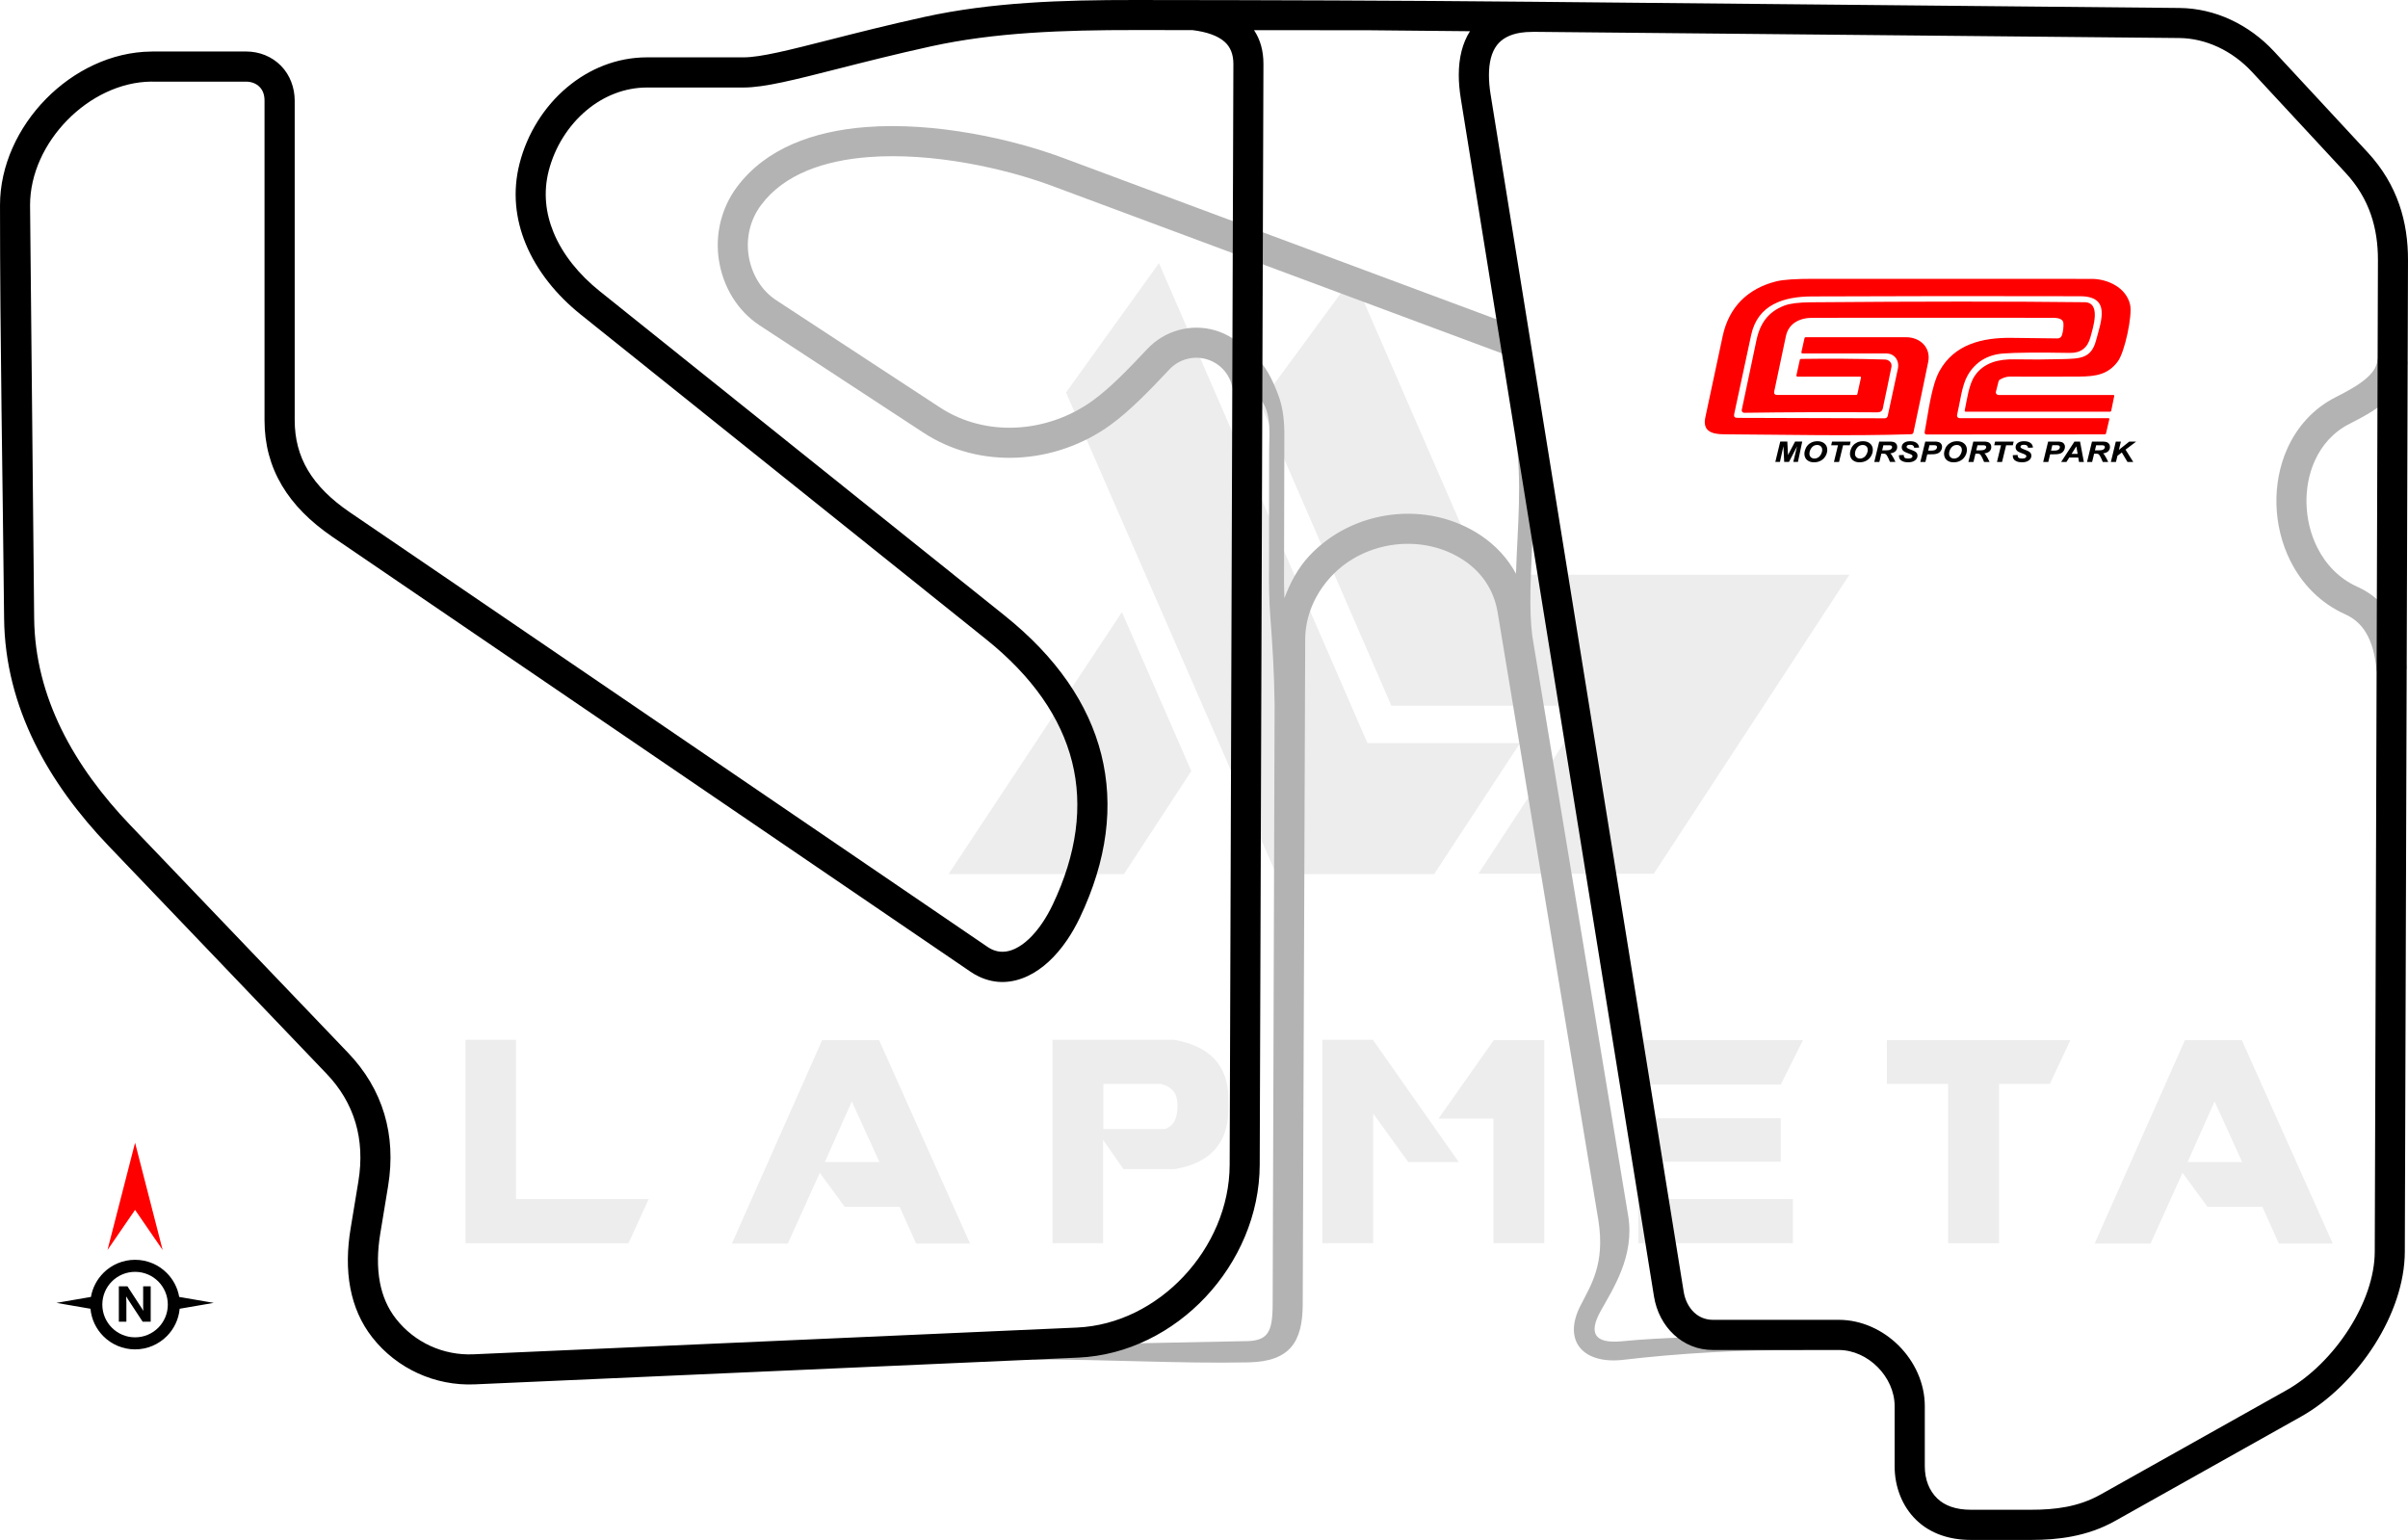 <?xml version="1.0" encoding="UTF-8"?>
<!DOCTYPE svg PUBLIC "-//W3C//DTD SVG 1.1//EN" "http://www.w3.org/Graphics/SVG/1.1/DTD/svg11.dtd">
<!-- Creator: CorelDRAW -->
<svg xmlns="http://www.w3.org/2000/svg" xml:space="preserve" width="225.23mm" height="144.049mm" version="1.1" style="shape-rendering:geometricPrecision; text-rendering:geometricPrecision; image-rendering:optimizeQuality; fill-rule:evenodd; clip-rule:evenodd"
viewBox="0 0 14119.67 9030.46"
 xmlns:xlink="http://www.w3.org/1999/xlink"
 xmlns:xodm="http://www.corel.com/coreldraw/odm/2003">
 <defs>
  <style type="text/css">
   <![CDATA[
    .fil5 {fill:black}
    .fil4 {fill:red}
    .fil2 {fill:black;fill-rule:nonzero}
    .fil1 {fill:#B3B3B3;fill-rule:nonzero}
    .fil3 {fill:red;fill-rule:nonzero}
    .fil0 {fill:black;fill-opacity:0.071}
   ]]>
  </style>
 </defs>
 <g id="Layer_x0020_1">
  <path class="fil0" d="M2729.33 7290.49l0 -1192.89 296.24 0 0 934.17 778.15 0 -118.5 258.72 -955.89 0zm3521.4 -4988.82l1232.39 2824.23 926.27 0 503.62 -768.27 -894.67 0 -1222.52 -2814.35 -545.1 758.39zm1682.69 -679.4l760.37 1747.86 2150.77 0 -1147.47 1753.79 -1027 0 0 -1.97 643.85 -983.55 -1155.37 0 -770.25 -1773.54 545.1 -742.6zm-947.99 2899.28l-395 604.35 -1026.99 0 0 -1.97 1015.14 -1534.57 406.85 932.19zm-1297.57 2770.91l-316 0 -96.77 -215.27 -321.93 0 -146.15 -199.47 -187.62 414.75 -327.85 0 529.29 -1192.89 333.77 0 533.25 1192.89zm-531.27 -477.95l-161.95 -355.5 -158 355.5 319.95 0zm1313.37 -193.54l359.45 0c51.35,-15.8 77.02,-63.2 75.05,-142.2 0,-65.18 -31.6,-106.65 -98.74,-122.45l-335.75 0 0 264.65zm118.5 237l-120.47 -173.8 0 606.32 -296.25 0 0 -1192.89 712.97 0c209.35,37.53 316,150.1 317.97,341.67l0 71.1c-1.97,193.54 -106.65,310.07 -314.02,345.62l-300.2 -0.01 0 1.98zm1965.12 -43.46l-296.25 0 -205.4 -284.39 -0.01 760.37 -298.22 0 0 -1192.89 296.24 0 503.63 716.92zm205.4 -714.94l296.25 0 0 1190.92 -298.22 0 0 -730.74 -321.93 0 323.9 -460.18zm1753.79 932.2l0 258.72 -906.52 0 0 -258.72 906.52 0zm-71.1 -473.99l0 254.77 -835.42 0 0 -254.78 835.42 0.01zm130.35 -458.2l-130.35 260.7 -835.42 0 0 -260.7 965.77 0zm849.24 256.75l-357.47 0 0 -256.75 1076.37 0 -120.47 256.75 -298.22 0 0 934.17 -298.23 0 0 -934.17 -1.97 0zm2257.42 936.15l-316 0 -96.77 -215.27 -321.92 0 -146.15 -199.47 -187.63 414.75 -327.84 0 529.29 -1192.89 333.77 0 533.25 1192.89zm-531.27 -477.95l-161.95 -355.5 -158 355.5 319.95 0z"/>
  <path class="fil1" d="M7226.78 2275.83c-7.17,-40.5 -25.31,-77.03 -51.36,-106.14 -26.17,-29.25 -60.51,-51.4 -99.93,-63 -39.31,-11.57 -80.04,-11.49 -117.88,-1.08 -37.91,10.42 -73.26,31.46 -101.68,61.77 -61.18,65.25 -119.05,125.61 -175.46,179.89 -57.83,55.66 -113.34,104.21 -167.91,143.86 -162.02,117.71 -355.65,184.07 -550.46,192.67 -190.54,8.41 -382.21,-38.37 -546.92,-146.25l-960.85 -629.35c-64.58,-42.3 -117.62,-98.17 -157.79,-162.38 -40.79,-65.2 -68.16,-139.45 -80.66,-217.01 -12.29,-76.18 -8.99,-153.38 8.96,-226.99 18.04,-73.99 50.53,-144.04 96.52,-205.59 169.93,-227.38 449.58,-327.08 755.73,-351.03 404.48,-31.65 860.03,70.5 1153.77,179.86l2685.36 999.91 -61.51 165.18 -2685.36 -999.91c-275.37,-102.52 -701.75,-198.33 -1079.13,-168.8 -259.07,20.27 -492.42,100.24 -627.18,280.54 -32.07,42.91 -54.55,91.05 -66.81,141.3 -12.47,51.12 -14.75,104.82 -6.19,157.88 8.68,53.81 27.83,105.6 56.47,151.37 26.73,42.72 61.89,79.82 104.58,107.78l960.85 629.35c132.86,87.02 287.99,124.73 442.56,117.91 160.39,-7.07 320.21,-62.01 454.39,-159.49 48.24,-35.05 97.62,-78.26 149.25,-127.96 53.07,-51.07 109.28,-109.73 169.23,-173.67 50.65,-54.03 114.62,-91.8 183.93,-110.85 68.9,-18.95 142.83,-19.16 213.95,1.77 71.24,20.98 133.62,61.34 181.48,114.84 47.98,53.64 81.28,120.15 94.21,193.23l-174.17 30.4z"/>
  <path class="fil1" d="M10583.04 7916.79c-400.6,0 -716.66,17.09 -1078.97,59.07 -227.5,19.9 -338.55,-116.64 -238.26,-316.18 60.4,-120.16 147.57,-244.02 106.44,-504.39l-591.09 -3567.42c-22.74,-132.31 -95.98,-233.28 -194.75,-299.95 -241.66,-163.17 -584.87,-119.12 -781.42,93.01 -91.09,98.31 -150.53,226.48 -151.69,365.29l-14.61 3907.04c-1.79,215.84 -74.61,331.04 -317.41,335.98 -409.4,8.36 -836.73,-18.41 -1260.69,-16.21l-0.35 -88.12c417.2,-2.16 814.28,-11.4 1229.5,-19.86 143.91,1.59 171.32,-46.59 172.71,-213.17l11.38 -3519.51 -0.01 0c-2.69,-197.77 -11.45,-331.75 -25.52,-520.96 -6.1,-82 -8.65,-178.59 -7.19,-289.68l0.64 -682.24c1.46,-111.97 16.68,-248.31 -76.13,-324.07l12.88 -203.27c52.3,42.69 102.79,159.95 124.6,226.69 20.72,63.36 28.93,137.64 27.8,223.1l-1.68 760.83c-0.88,66.8 -0.21,128.63 1.89,185.46 34.72,-91.94 78.63,-175.65 144.63,-246.87 255.39,-275.62 695.9,-331.69 1009.49,-119.96 83.95,56.68 154.62,131.36 204.01,223.11 8.39,-272.71 38.05,-543.8 -2.62,-796.05l87.77 -9.68c54.58,392.72 -29.52,858.27 10.41,1170.89l561.61 3395.91c41.51,241.51 -90.91,435.5 -162.57,566.34 -67.37,123.03 -36.9,187.92 120.92,174.1 265.78,-26.32 498.99,-21.23 764.78,-47.54 97.01,19.03 216.49,79.28 313.5,98.31z"/>
  <path class="fil1" d="M13935.72 3935.44c-8.25,-96.39 -29.46,-170.31 -62.39,-225.13 -30.1,-50.12 -71.2,-85.23 -122.13,-108.08 -146.71,-65.82 -254.19,-179.11 -321.21,-312.93 -50.92,-101.68 -78.34,-215.31 -81.61,-328.65 -3.28,-113.71 17.67,-227.73 63.47,-329.79 57.1,-127.26 152.38,-235.98 287.03,-303.42 79.65,-39.89 142.9,-77.05 185.77,-117.1 33.73,-31.51 53.54,-64.99 57.24,-104.72l175.54 15.9c-8.14,87.55 -47.02,156.86 -112.53,218.06 -56.36,52.66 -132.9,98.2 -227.23,145.43 -95.58,47.87 -163.61,125.94 -204.8,217.72 -34.87,77.7 -50.8,165.21 -48.26,253.07 2.55,88.24 23.7,176.31 62.95,254.7 49.64,99.11 128.51,182.68 235.51,230.69 83.99,37.68 151.82,95.68 201.61,178.57 46.96,78.18 76.66,177.25 87.26,301.15l-176.23 14.52z"/>
  <path class="fil2" d="M8986.49 186.96c-27.01,0 -50.87,1.71 -71.6,5.05 -63.28,10.2 -109.14,35.46 -138.16,73.89 -30.87,40.89 -46.08,99.84 -46.08,174.53 0,35.45 3.17,72.77 9.45,111.75l1132.53 7023.22c7.95,49.29 30.04,92.41 62.21,122.21 28.39,26.29 65.74,42.25 108.85,42.25l737.92 0c134.21,0 260.55,59.62 353.02,152.42 92.47,92.81 151.74,219.6 151.74,353.84l0 352.63c0,38.28 6.38,75.16 19.5,108.06 12,30.08 29.85,57.66 53.84,80.74 22.73,21.88 49.88,37.54 79.55,48.07 35.3,12.52 74.74,17.92 115.34,17.92l358.75 0c66.21,0 135.45,-3.88 203.88,-17.16 66.6,-12.92 133.77,-34.94 198.63,-71.34l1090.54 -611.96c139.64,-78.36 272.65,-210.58 369.41,-363.45 90.55,-143.05 148.48,-302.21 148.95,-449.36l18.65 -5814.22c0.29,-92.49 -11.8,-183.07 -41.8,-269.32 -29.58,-85.06 -77.01,-166.79 -147.75,-243.09l-548.31 -591.32c-57.36,-61.87 -125.63,-112.25 -200.45,-146.86 -71.3,-32.99 -148.27,-51.73 -227,-52.48l-3791.63 -36.34 0 0.34zm-15.47 -176.74l15.47 -0.18 0 0.33 3793 36.35c105.23,1.01 206.71,25.42 299.57,68.38 95.92,44.38 183.01,108.5 255.74,186.95l548.31 591.32c88.3,95.23 147.73,197.92 185.07,305.29 36.92,106.19 51.83,216.14 51.47,327.37l-18.65 5814.22c-0.59,182.48 -68.98,374.44 -175.9,543.34 -112.16,177.19 -267.78,331.26 -432.3,423.58l-1090.54 611.96c-82.71,46.42 -167.8,74.37 -251.85,90.68 -82.22,15.96 -162.05,20.63 -237.06,20.63l-358.75 0c-59.09,0 -118.35,-8.53 -174.08,-28.29 -52.38,-18.59 -101.12,-47.02 -143.13,-87.47 -42.47,-40.87 -74.07,-89.67 -95.31,-142.94 -21.95,-55.05 -32.62,-113.99 -32.62,-173.02l0 -352.63c0,-86.02 -39.02,-168.33 -99.91,-229.43 -60.61,-60.82 -142.27,-99.9 -227.93,-99.9l-737.92 0c-89.53,0 -167.98,-33.96 -228.41,-89.93 -61.1,-56.6 -102.59,-135.59 -116.82,-223.81l-1132.53 -7023.22c-8.12,-50.37 -12.21,-96.92 -12.21,-139.4 0,-101.51 21.68,-188.08 65.64,-257.33l-591.06 -5.67 -675.12 -0.58c36.79,55.28 55.41,121.55 55.15,198.78l-21.8 6455.77c-0.98,290.93 -123.45,568.41 -318.01,775.23 -193.08,205.24 -457.9,342.02 -746.5,354.81l-3538.15 156.79c-116.27,5.15 -230.39,-17.78 -333.49,-64.93 -103.18,-47.19 -195.11,-118.38 -266.93,-209.69 -68.21,-86.71 -108.82,-184.5 -128.78,-287.58 -21.99,-113.57 -18.38,-233.01 0.95,-350.31l45.69 -277.22c20.79,-126.16 13.93,-241.36 -16.85,-344.94 -31.97,-107.61 -89.95,-203.53 -169.68,-286.86l-1278.92 -1336.98c-174.74,-182.67 -325.72,-384.59 -433.91,-605.51 -109.54,-223.69 -175.33,-466.59 -177.93,-728.4 -8.01,-806.48 -24.02,-1616.84 -24.02,-2422.89 -0.01,-231.55 105.82,-455.85 268.87,-622.16 163.11,-166.38 385.01,-276.09 617.06,-278.39l6.92 -0.03 0.34 -0.34 550.49 0c38.02,0 75.68,7.23 110.7,21.45 34.44,13.99 66.27,34.89 93.35,62.48 26.66,27.16 46.53,59.19 59.92,93.98 13.68,35.59 20.35,73.02 20.35,110.08l0 1874.3c0,109.03 25.51,205.89 77.18,292.99 53.21,89.71 134.9,171.09 245.64,246.57l3739.43 2548.73c8.53,5.81 16.96,10.68 25.26,14.62 43.98,20.89 90.99,18.01 136.8,-3.76 55.22,-26.24 109.76,-78.3 158.52,-149.83 22.4,-32.86 43.3,-69.51 62.23,-109.39 140.55,-295.93 178.27,-577.14 113.14,-836.98 -65.09,-259.69 -233.56,-501.7 -505.46,-719.53l-2375.15 -1902.9c-141.55,-113.4 -257.03,-255.29 -322.68,-414.26 -60.53,-146.58 -78.6,-306.92 -36.18,-472.41 45.06,-175.76 144.64,-333.88 278.66,-446.28 129.81,-108.87 291.91,-175.63 468.67,-175.63l566.74 0c99.57,0 270.04,-43.4 506.44,-103.58 155.35,-39.55 338.45,-86.17 552.91,-133.29 196.53,-43.19 398.77,-68.21 606.09,-82.39 202.98,-13.88 413.37,-17.14 628.98,-16.96 773.12,0.66 1542.88,2.8 2315.77,10.21zm-1979.1 166.32l-336.68 -0.29c-208.97,-0.18 -414.38,3.08 -617.23,16.96 -198.51,13.57 -392.2,37.54 -580.52,78.93 -208.61,45.84 -391.51,92.41 -546.7,131.91 -249.02,63.39 -428.58,109.11 -549.98,109.11l-566.74 0c-133.19,0 -256.16,51 -355.33,134.17 -106.44,89.28 -185.53,214.83 -221.3,354.36 -32.26,125.84 -18.12,248.75 28.58,361.83 53.68,129.99 150.48,247.9 270.15,343.77l2375.15 1902.9c302.91,242.68 491.68,516.59 566.28,814.21 75.3,300.39 33.66,621.32 -124.89,955.16 -23.03,48.5 -48.57,93.26 -76.05,133.57 -66.18,97.1 -144.9,169.98 -229.02,209.96 -93.53,44.43 -192.05,49.07 -287.46,3.76 -16.83,-7.98 -33.34,-17.46 -49.44,-28.44l-3739.43 -2548.73c-132.28,-90.17 -231.39,-189.97 -298.17,-302.56 -68.32,-115.17 -102.06,-241.75 -102.06,-382.84l0 -1874.3c0,-17.25 -2.6,-33.35 -7.91,-47.19 -4.69,-12.19 -11.73,-23.49 -21.21,-33.16 -9.5,-9.67 -21.09,-17.18 -33.92,-22.39 -13.59,-5.52 -28.68,-8.33 -44.35,-8.33l-550.49 0 0 -0.34 -5.89 0.03c-182.89,1.82 -360.27,90.83 -492.66,225.87 -132.43,135.07 -218.37,314.89 -218.42,498.31l24.02 2421.65c2.32,233.6 61.47,451.23 159.97,652.37 99.85,203.9 240.08,391.19 402.8,561.29l1278.92 1336.98c99.37,103.88 171.75,223.81 211.84,358.73 38.18,128.48 46.94,269.82 21.69,423.04l-45.69 277.22c-16.17,98.17 -19.44,196.9 -1.65,288.79 14.78,76.37 44.52,148.38 94.22,211.56 54.52,69.3 123.82,123.12 201.29,158.55 77.9,35.63 164.35,52.95 252.63,49.04l3538.15 -156.79c240.39,-10.65 462.43,-126.13 625.54,-299.51 165.4,-175.81 269.51,-410.11 270.33,-654.28l21.8 -6455.77c0.19,-56.42 -17.11,-99.78 -50.98,-130.11 -39.47,-35.35 -102.96,-58.35 -189.21,-68.98z"/>
  <g id="_2681935690720">
   <path class="fil2" d="M791.98 7387.79c72.43,0 138.06,29.41 185.59,76.93l0.14 0.14c37.48,37.48 63.67,86.23 73.08,140.69l202.5 34.88 -199.78 34.41c-5.78,62.82 -33.66,119.21 -75.8,161.35l-0.14 0c-47.53,47.51 -113.17,76.92 -185.59,76.92 -72.53,0 -138.22,-29.41 -185.74,-76.92 -42.14,-42.14 -70.02,-98.55 -75.8,-161.35l-199.78 -34.41 202.5 -34.88c9.41,-54.46 35.6,-103.21 73.08,-140.69l0 -0.14c47.52,-47.52 113.21,-76.93 185.74,-76.93zm91.61 363.01l-47.16 0 -85.55 -130.4c-4.99,-7.61 -8.5,-13.33 -10.42,-17.2l-0.55 0c0.75,7.32 1.13,18.53 1.13,33.55l0 114.05 -44.15 0 0 -207.5 50.39 0 82.33 126.3c3.75,5.72 7.2,11.36 10.42,16.94l0.59 0c-0.79,-4.79 -1.18,-14.32 -1.18,-28.5l0 -114.74 44.15 0 0 207.5zm44.25 -236.21c-34.73,-34.7 -82.78,-56.16 -135.86,-56.16 -53.03,0 -101.06,21.5 -135.79,56.23 -34.77,34.67 -56.24,82.72 -56.24,135.79 0,53.03 21.51,101.06 56.24,135.79 34.73,34.73 82.76,56.23 135.79,56.23 53.07,0 101.13,-21.46 135.86,-56.16 34.67,-34.8 56.17,-82.83 56.17,-135.86 0,-53.07 -21.47,-101.13 -56.17,-135.86z"/>
   <polygon class="fil3" points="791.99,7095.14 630.29,7330.38 791.99,6701.41 953.69,7330.38 "/>
  </g>
  <g id="_2681935691968">
   <path class="fil4" d="M10623.14 1738.36c524.65,-2.28 1049.21,-2.66 1573.7,-1.14 178.98,0.63 126.92,137.18 92.84,262.07 -28.63,104.63 -95.51,103.74 -197.6,106.65 -93.31,2.62 -186.67,3.04 -280.06,1.27 -90.83,-1.64 -178.1,17.99 -231.55,94.88 -35.97,51.8 -45.98,138.19 -60.17,205.06 -1.39,6.48 5.74,7.15 5.83,7.23l845.62 0c4.48,0 7.14,-2.19 7.98,-6.58l17.23 -84.61c0.93,-4.65 -0.93,-6.96 -5.57,-6.96l-672.72 -0.01c-8.84,0 -15.99,-7.15 -15.99,-15.96l16.24 -64.21c1.1,-4.23 3.5,-7.44 7.22,-9.63 20.61,-12.16 40.53,-18.2 59.78,-18.11 135.2,0.59 270.35,0.55 405.46,-0.13 99.43,-0.51 169.86,-12.42 226.86,-88.8 40.03,-53.57 86.89,-269.54 71.7,-333.89 -23.43,-99.43 -131.1,-150.1 -225.85,-150.1 -542.81,0.25 -1085.57,0.13 -1628.29,-0.38 -106.32,-0.16 -179.36,4.69 -219.13,14.57 -168.59,41.93 -279.3,150.86 -315.78,322.62 -33.53,158.51 -67.34,316.96 -101.46,475.38 -16.19,76.85 31.21,98.76 108.3,99.18 365.18,2.02 734.54,11.15 1099.34,-0.39 6.23,-0.21 11.52,-4.66 12.79,-10.76 29.47,-137.82 58.26,-275.46 86.39,-412.93 17.35,-85.38 -48.89,-145.03 -128.31,-145.16 -196.75,-0.26 -393.42,-0.26 -590.01,0 -3.88,0 -6.24,1.9 -7.08,5.7l-18.62 84.23 4.3 5.45c168.97,-0.59 333.43,-0.63 493.37,-0.13 49.27,0.13 78.91,41.55 68.4,90.44 -20.44,94.74 -40.16,186.28 -59.15,274.61 -2.19,10.22 -8.49,15.28 -18.88,15.2l-858.02 -2.49c-20.26,-0.06 -27.51,-4.19 -23.04,-25.02l99.16 -462.06c38.5,-177.71 191.27,-224.32 354.79,-225.08zm1599.79 33.95c-430.15,-5.07 -965.2,-4.94 -1605.11,0.38 -70.93,0.59 -122.45,7 -154.54,19.25 -95.38,36.6 -143.25,103.87 -164.54,205.32 -28.79,137.39 -57.34,272.88 -85.64,406.46 -0.11,0.51 -0.18,1.03 -0.23,1.54 -0.68,7.8 5.15,14.69 13.03,15.38 0.51,0.04 1.02,0.06 1.4,0.06 262.2,-3.64 522.08,-4.52 779.63,-2.66 34.71,0.26 32.56,-21.91 38.01,-46.61 15.87,-73.13 31.16,-146.47 45.85,-220.02 4.69,-23.43 -14.44,-42.43 -37.62,-43.06 -164.24,-4.81 -328.4,-6 -492.47,-3.54 -3.97,0.08 -6.38,2.06 -7.22,5.94l-19.63 88.93c-1.27,5.91 1.1,8.86 7.1,8.86l365.3 0c4.73,0 6.58,2.33 5.57,6.96l-20.78 94.88c-0.84,3.89 -3.25,5.83 -7.22,5.83l-462.58 0c-14.78,0 -20.65,-7.22 -17.61,-21.67 23.14,-109.7 45.85,-217.27 68.14,-322.74 15.96,-76 81.2,-107.92 155.3,-108.05 466.21,-0.59 932.47,-0.59 1398.77,0 28.22,0 71.76,-0.93 73.39,33.55 1.12,23.22 -1.79,46.25 -9.01,68.97 -3.58,11.25 -14.25,18.68 -25.62,18.32 -91.96,-1.52 -183.63,-2.62 -274.99,-3.3 -165.05,-1.27 -329.97,36.99 -416.73,193.8 -48.64,87.9 -65.87,245.73 -87.15,357.32 -2.02,10.39 2.24,15.58 12.8,15.58l1042.07 -0.63c4.73,0 7.6,-2.33 8.61,-6.96l18.88 -81.32c1.02,-4.48 -0.76,-6.72 -5.32,-6.72l-867.92 0c-15.87,0 -22,-7.72 -18.36,-23.17 17.22,-72.2 26.72,-168.72 61.3,-228.25 45.35,-78.36 115.56,-121.05 210.65,-128.06 73.46,-5.4 203.13,-6.5 388.99,-3.29 63.42,1.1 103.45,-29.64 120.08,-92.21 14.82,-55.36 64.85,-203.93 -34.58,-205.07z"/>
   <path class="fil5" d="M10457.19 2616.59l-20.26 92.34 -27.11 0 28.9 -119.38 41.46 0 4.05 78.38 41.49 -78.38 41.9 0 -25.17 119.38 -27.25 0 22.15 -91.36 -47.42 91.36 -27.99 0 -4.74 -92.34zm123.15 45.29c0,-7.56 1.44,-15.07 3.65,-22.27 3.08,-10 7.82,-19.22 14.61,-27.22 6.78,-7.99 15.21,-13.99 24.76,-18.27 10.7,-4.81 22.28,-6.7 33.96,-6.7 15.17,0 29.76,3.64 41.37,13.8 11,9.63 15.85,22.14 15.85,36.67 0,13.05 -3.67,25.23 -10.22,36.5 -6.75,11.63 -16,20.78 -27.83,27.18 -12.3,6.68 -25.75,9.5 -39.68,9.5 -11.19,0 -22.57,-1.92 -32.36,-7.59 -7.84,-4.55 -14.62,-10.64 -18.63,-18.89 -3.47,-7.14 -5.48,-14.74 -5.48,-22.7zm197.05 -50.81l-39.9 0 4.98 -21.52 108.98 0 -4.97 21.52 -39.26 0 -23.71 97.86 -29.82 0 23.71 -97.86zm70.03 50.81c0,-7.56 1.43,-15.07 3.65,-22.27 3.09,-10 7.82,-19.22 14.61,-27.22 6.78,-7.99 15.21,-13.99 24.76,-18.27 10.7,-4.81 22.28,-6.7 33.96,-6.7 15.17,0 29.76,3.64 41.37,13.8 11,9.63 15.85,22.14 15.85,36.67 0,13.05 -3.67,25.23 -10.22,36.5 -6.75,11.63 -16,20.78 -27.83,27.18 -12.3,6.68 -25.75,9.5 -39.68,9.5 -11.19,0 -22.57,-1.92 -32.36,-7.59 -7.84,-4.55 -14.63,-10.64 -18.63,-18.89 -3.47,-7.14 -5.48,-14.74 -5.48,-22.7zm236.66 -3.18c3.3,2.86 6.16,6.24 8.63,9.84 8.15,11.91 14.95,25.99 20.94,39.1l0.59 1.29 -32.06 0 -0.22 -0.6c-3.75,-10.32 -9.23,-21.07 -14.17,-30.87 -2.66,-5.3 -6.66,-11.82 -11.9,-14.93 -3.34,-1.98 -9.68,-2.19 -13.47,-2.19l-10.71 0 -11.78 48.6 -29.82 0 28.93 -119.38 61.05 0c7.79,0 17.05,0.42 24.52,2.81 5.96,1.9 10.78,5.41 14.45,10.48 3.92,5.44 5.49,11.75 5.49,18.4 0,9.98 -3.38,18.54 -10.67,25.4 -7.91,7.43 -19.2,10.68 -29.81,12.06zm50.46 10.58l28.32 -1.28 0.05 0.9c0.22,4.23 0.96,11.01 4.11,14.19 5.12,5.18 15.15,5.97 21.99,5.97 5.96,0 14.31,-0.59 19.36,-4.11 3.34,-2.32 5.72,-5.36 5.72,-9.55 0,-3.5 -1.87,-6.11 -4.63,-8.11 -3.96,-3 -14.41,-6.7 -19.12,-8.47 -7.64,-2.86 -16.02,-6.07 -23.2,-9.99 -4.76,-2.6 -8.79,-6.09 -11.78,-10.64 -3.04,-4.63 -4.33,-9.85 -4.33,-15.37 0,-10.54 4.56,-18.92 12.79,-25.42 10.09,-7.97 24.07,-9.99 36.55,-9.99 12.83,0 27.01,2.06 37.58,9.89 8.92,6.61 13.91,15.44 14.79,26.52l0.08 0.94 -28.56 1.11 -0.1 -0.83c-0.59,-5.01 -2.63,-9.25 -6.7,-12.3 -4.7,-3.52 -11.56,-4.31 -17.25,-4.31 -4.84,0 -11.9,0.45 -15.99,3.36 -2.84,2.02 -4.59,4.65 -4.59,8.19 0,3.28 1.55,5.72 4.16,7.64 4.78,3.52 14.31,7.01 19.88,9.1 8.14,3.07 23.48,8.77 30.12,14.39 6.6,5.59 9.85,12.71 9.85,21.35 0,11.5 -5.65,20.41 -14.59,27.35 -11.31,8.76 -26.22,11.25 -40.18,11.25 -10.36,0 -21.03,-1.32 -30.72,-5.15 -7.45,-2.95 -14.45,-7.45 -18.58,-14.51 -3.81,-6.5 -5.28,-13.79 -5.03,-21.29l0.03 -0.84zm166.28 -5.17l-10.86 44.83 -29.82 0 28.93 -119.38 55.88 0c7.59,0 16.39,0.54 23.6,3.06 5.71,2 10.48,5.33 14.02,10.26 3.63,5.05 5.17,10.89 5.17,17.09 0,6.19 -1.42,12.11 -4.07,17.71 -2.44,5.17 -5.68,10.01 -10.01,13.79 -3.8,3.31 -8.03,5.99 -12.74,7.82 -5.61,2.19 -12.23,3.3 -18.19,4.02 -7.81,0.95 -16.87,0.8 -24.74,0.8l-17.16 0zm98.36 -2.22c0,-7.56 1.43,-15.07 3.65,-22.27 3.08,-10 7.82,-19.22 14.61,-27.22 6.78,-7.99 15.22,-13.99 24.76,-18.27 10.7,-4.81 22.28,-6.7 33.96,-6.7 15.18,0 29.76,3.64 41.37,13.8 11,9.63 15.85,22.14 15.85,36.67 0,13.05 -3.68,25.23 -10.22,36.5 -6.76,11.63 -16,20.78 -27.83,27.18 -12.3,6.68 -25.75,9.5 -39.69,9.5 -11.18,0 -22.57,-1.92 -32.36,-7.59 -7.84,-4.55 -14.62,-10.64 -18.62,-18.89 -3.47,-7.14 -5.48,-14.74 -5.48,-22.7zm236.66 -3.18c3.31,2.86 6.16,6.24 8.63,9.84 8.15,11.9 14.95,26 20.94,39.1l0.59 1.29 -32.06 0 -0.21 -0.6c-3.76,-10.33 -9.23,-21.06 -14.17,-30.87 -2.67,-5.3 -6.67,-11.82 -11.9,-14.93 -3.34,-1.99 -9.68,-2.19 -13.47,-2.19l-10.71 0 -11.77 48.6 -29.82 0 28.93 -119.38 61.05 0c7.79,0 17.06,0.42 24.52,2.81 5.96,1.9 10.78,5.41 14.45,10.48 3.93,5.44 5.49,11.75 5.49,18.4 0,9.98 -3.38,18.54 -10.67,25.4 -7.91,7.43 -19.2,10.68 -29.81,12.06zm97.5 -47.63l-39.9 0 4.98 -21.52 108.98 0 -4.97 21.52 -39.26 0 -23.71 97.86 -29.82 0 23.7 -97.86zm68.93 58.2l28.32 -1.28 0.05 0.9c0.22,4.23 0.97,11.01 4.11,14.19 5.12,5.18 15.15,5.97 21.98,5.97 5.96,0 14.31,-0.58 19.36,-4.11 3.33,-2.32 5.72,-5.36 5.72,-9.55 0,-3.5 -1.87,-6.11 -4.63,-8.11 -3.96,-3 -14.4,-6.7 -19.12,-8.47 -7.64,-2.86 -16.02,-6.07 -23.2,-9.99 -4.76,-2.6 -8.79,-6.09 -11.77,-10.64 -3.04,-4.63 -4.33,-9.85 -4.33,-15.37 0,-10.54 4.56,-18.92 12.79,-25.42 10.08,-7.97 24.06,-9.99 36.55,-9.99 12.83,0 27.01,2.06 37.58,9.89 8.92,6.61 13.92,15.44 14.79,26.52l0.08 0.94 -28.56 1.11 -0.1 -0.83c-0.6,-5 -2.63,-9.25 -6.7,-12.3 -4.7,-3.52 -11.56,-4.31 -17.25,-4.31 -4.84,0 -11.9,0.45 -16,3.36 -2.84,2.02 -4.58,4.65 -4.58,8.19 0,3.28 1.55,5.72 4.16,7.64 4.78,3.52 14.31,7.01 19.88,9.1 8.14,3.07 23.48,8.77 30.12,14.39 6.6,5.59 9.85,12.71 9.85,21.35 0,11.5 -5.65,20.41 -14.59,27.35 -11.31,8.76 -26.23,11.25 -40.19,11.25 -10.36,0 -21.03,-1.32 -30.72,-5.15 -7.45,-2.95 -14.44,-7.45 -18.58,-14.51 -3.81,-6.5 -5.27,-13.79 -5.03,-21.29l0.03 -0.84zm219.05 -5.17l-10.86 44.83 -29.82 0 28.93 -119.38 55.89 0c7.59,0 16.38,0.54 23.6,3.06 5.71,2 10.48,5.33 14.02,10.26 3.64,5.05 5.17,10.89 5.17,17.09 0,6.19 -1.43,12.11 -4.07,17.71 -2.44,5.17 -5.67,10.01 -10.01,13.79 -3.8,3.31 -8.04,5.99 -12.74,7.82 -5.62,2.19 -12.24,3.3 -18.2,4.02 -7.81,0.95 -16.86,0.8 -24.74,0.8l-17.17 0zm164.88 18.88l-52.67 0 -16.46 25.95 -31.18 0 77.95 -119.38 32.87 0 22.31 119.38 -28.39 0 -4.43 -25.95zm145.48 -24.29c3.31,2.86 6.16,6.24 8.63,9.84 8.15,11.9 14.95,26 20.94,39.1l0.59 1.29 -32.06 0 -0.21 -0.6c-3.76,-10.33 -9.23,-21.06 -14.17,-30.87 -2.67,-5.3 -6.67,-11.82 -11.9,-14.93 -3.34,-1.99 -9.68,-2.19 -13.47,-2.19l-10.71 0 -11.77 48.6 -29.82 0 28.93 -119.38 61.05 0c7.79,0 17.06,0.42 24.52,2.81 5.96,1.9 10.78,5.41 14.45,10.48 3.93,5.44 5.49,11.75 5.49,18.4 0,9.98 -3.37,18.55 -10.66,25.4 -7.91,7.43 -19.2,10.68 -29.82,12.06zm92.79 -20.63l60.98 -48.52 40.43 0 -62.36 47.24 45.16 72.14 -33.87 0 -33.18 -55.56 -25.55 19.33 -8.76 36.23 -29.82 0 28.93 -119.38 29.78 0 -11.74 48.52zm-1814.57 23.35c0,7.72 2.66,14.32 8.23,19.68 6.01,5.77 13.6,7.96 21.82,7.96 7.65,0 14.74,-2.29 21.23,-6.33 7.48,-4.64 12.92,-11.52 16.93,-19.26 4.06,-7.84 6.71,-16.31 6.71,-25.2 0,-8.12 -2.24,-15.58 -8.32,-21.17 -5.97,-5.49 -13.32,-7.67 -21.35,-7.67 -13.54,0 -24.34,5.53 -32.62,16.21 -8.18,10.55 -12.63,22.42 -12.63,35.79zm267.07 0c0,7.72 2.66,14.32 8.24,19.68 6.01,5.77 13.6,7.96 21.81,7.96 7.66,0 14.75,-2.29 21.24,-6.33 7.48,-4.64 12.91,-11.52 16.93,-19.26 4.06,-7.84 6.71,-16.31 6.71,-25.2 0,-8.12 -2.24,-15.58 -8.32,-21.17 -5.97,-5.49 -13.32,-7.67 -21.36,-7.67 -13.53,0 -24.33,5.53 -32.61,16.21 -8.18,10.55 -12.63,22.42 -12.63,35.79zm159.43 -20.47l13.69 0c7.89,0 22.14,0.09 29.64,-2.29 4.3,-1.37 8.2,-3.55 11.13,-7.05 2.38,-2.83 3.97,-6.12 3.97,-9.87 0,-4.11 -1.93,-6.95 -5.53,-8.86 -3.31,-1.76 -11.92,-1.81 -15.62,-1.81l-30.05 0 -7.22 29.87zm269.62 1.64l7.45 0c7.86,0 21.79,0.06 29.26,-2.34 4.39,-1.41 8.33,-3.72 11.25,-7.33 2.59,-3.2 4.04,-6.85 4.04,-10.98 0,-2.31 -0.51,-4.53 -1.98,-6.35 -1.47,-1.83 -3.46,-2.96 -5.67,-3.65 -4.15,-1.29 -12.92,-1.18 -17.3,-1.18l-19.32 0 -7.72 31.85zm122.72 18.83c0,7.72 2.66,14.32 8.24,19.68 6,5.77 13.6,7.96 21.81,7.96 7.66,0 14.74,-2.29 21.23,-6.33 7.48,-4.64 12.91,-11.52 16.93,-19.26 4.06,-7.84 6.71,-16.31 6.71,-25.2 0,-8.12 -2.24,-15.58 -8.32,-21.17 -5.97,-5.49 -13.32,-7.67 -21.35,-7.67 -13.54,0 -24.34,5.53 -32.62,16.21 -8.18,10.55 -12.63,22.42 -12.63,35.79zm159.43 -20.47l13.69 0c7.89,0 22.13,0.09 29.63,-2.29 4.31,-1.37 8.21,-3.55 11.13,-7.05 2.38,-2.83 3.97,-6.12 3.97,-9.87 0,-4.11 -1.94,-6.95 -5.53,-8.86 -3.32,-1.76 -11.92,-1.81 -15.63,-1.81l-30.05 0 -7.22 29.87zm438.35 1.64l7.45 0c7.85,0 21.78,0.06 29.25,-2.34 4.39,-1.41 8.33,-3.72 11.26,-7.33 2.58,-3.2 4.04,-6.85 4.04,-10.98 0,-2.31 -0.51,-4.53 -1.99,-6.36 -1.47,-1.82 -3.45,-2.95 -5.67,-3.65 -4.15,-1.29 -12.92,-1.18 -17.3,-1.18l-19.32 0 -7.72 31.85zm156.03 18.88l-7.49 -43.9 -27.87 43.9 35.36 0zm101.46 -20.52l13.69 0c7.89,0 22.13,0.09 29.63,-2.29 4.31,-1.37 8.21,-3.55 11.13,-7.05 2.38,-2.83 3.97,-6.12 3.97,-9.87 0,-4.11 -1.94,-6.95 -5.53,-8.86 -3.31,-1.76 -11.92,-1.81 -15.63,-1.81l-30.05 0 -7.22 29.87z"/>
  </g>
 </g>
</svg>
